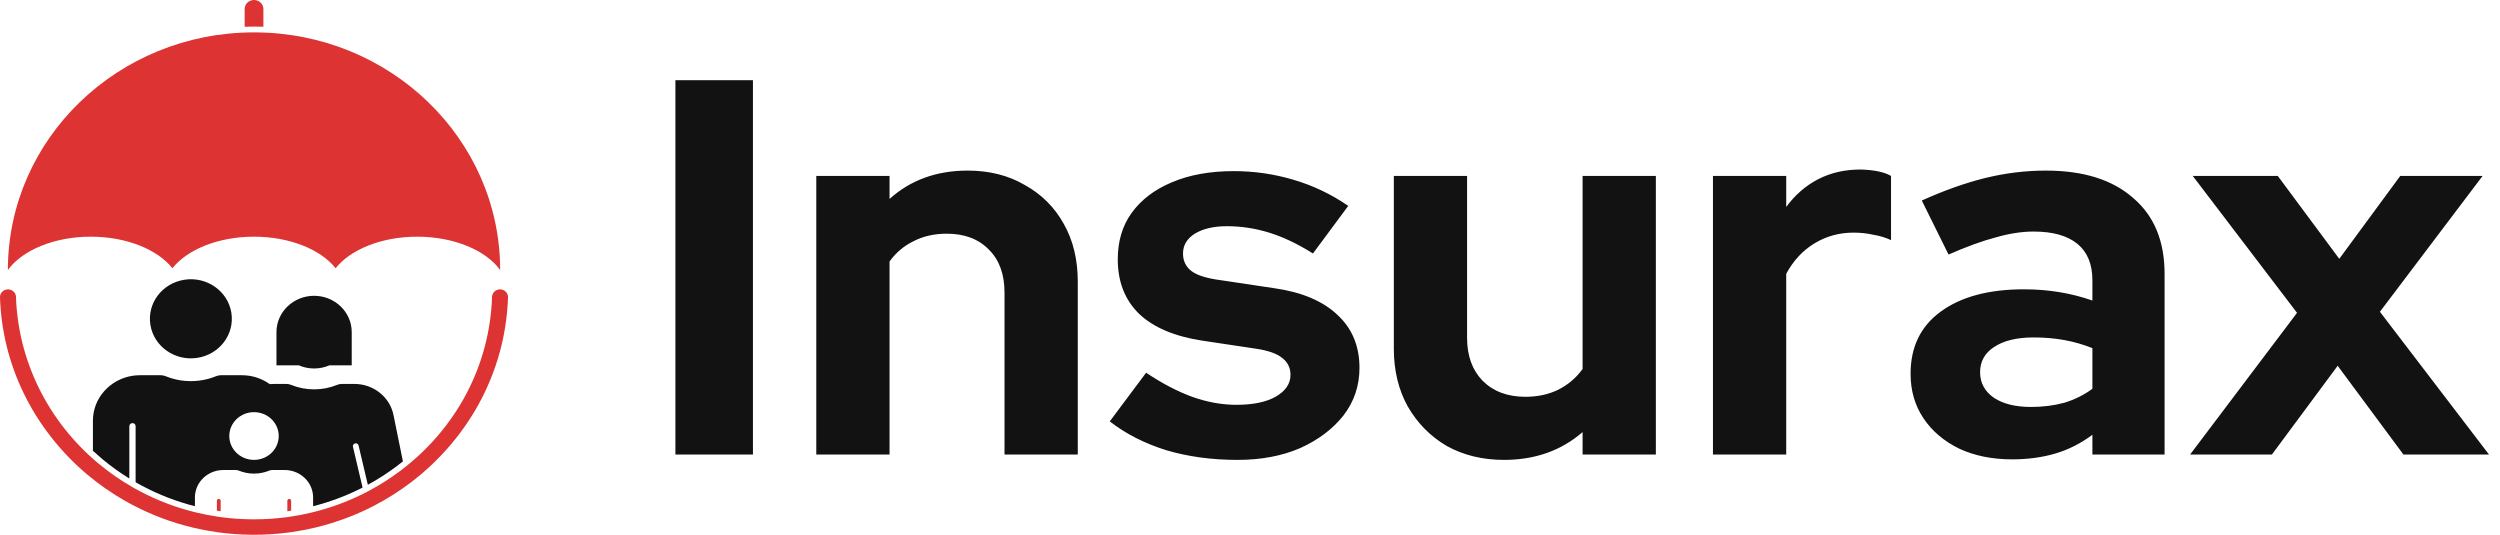 <svg width="187" height="40" viewBox="0 0 187 40" fill="none" xmlns="http://www.w3.org/2000/svg">
<path d="M50.52 34V6H56.32V34H50.52ZM61.058 34V13.16H66.538V14.88C68.112 13.467 70.058 12.76 72.378 12.76C74.005 12.76 75.432 13.12 76.658 13.84C77.912 14.533 78.885 15.507 79.578 16.76C80.272 17.987 80.618 19.427 80.618 21.08V34H75.138V21.88C75.138 20.52 74.752 19.453 73.978 18.68C73.205 17.88 72.152 17.48 70.818 17.48C69.885 17.48 69.058 17.667 68.338 18.04C67.618 18.387 67.018 18.893 66.538 19.56V34H61.058ZM92.569 34.4C90.649 34.4 88.876 34.16 87.249 33.68C85.623 33.173 84.209 32.453 83.009 31.52L85.729 27.88C86.929 28.68 88.076 29.28 89.169 29.68C90.289 30.08 91.396 30.28 92.489 30.28C93.716 30.28 94.689 30.08 95.409 29.68C96.156 29.253 96.529 28.707 96.529 28.04C96.529 27.507 96.316 27.08 95.889 26.76C95.489 26.44 94.836 26.213 93.929 26.08L89.929 25.48C87.849 25.16 86.276 24.493 85.209 23.48C84.143 22.44 83.609 21.08 83.609 19.4C83.609 18.04 83.956 16.88 84.649 15.92C85.369 14.933 86.369 14.173 87.649 13.64C88.956 13.08 90.503 12.8 92.289 12.8C93.809 12.8 95.289 13.013 96.729 13.44C98.196 13.867 99.569 14.52 100.849 15.4L98.209 18.96C97.063 18.24 95.969 17.72 94.929 17.4C93.889 17.08 92.836 16.92 91.769 16.92C90.783 16.92 89.983 17.107 89.369 17.48C88.783 17.853 88.489 18.347 88.489 18.96C88.489 19.52 88.703 19.96 89.129 20.28C89.556 20.6 90.289 20.827 91.329 20.96L95.329 21.56C97.383 21.853 98.956 22.52 100.049 23.56C101.143 24.573 101.689 25.893 101.689 27.52C101.689 28.853 101.289 30.04 100.489 31.08C99.689 32.093 98.609 32.907 97.249 33.52C95.889 34.107 94.329 34.4 92.569 34.4ZM112.498 34.4C110.898 34.4 109.471 34.053 108.218 33.36C106.991 32.64 106.018 31.653 105.298 30.4C104.604 29.147 104.258 27.707 104.258 26.08V13.16H109.738V25.28C109.738 26.613 110.124 27.68 110.898 28.48C111.698 29.28 112.764 29.68 114.098 29.68C115.004 29.68 115.818 29.507 116.538 29.16C117.284 28.787 117.898 28.267 118.378 27.6V13.16H123.858V34H118.378V32.32C116.778 33.707 114.818 34.4 112.498 34.4ZM128.129 34V13.16H133.609V15.48C134.275 14.573 135.075 13.88 136.009 13.4C136.942 12.92 137.995 12.68 139.169 12.68C140.182 12.707 140.942 12.867 141.449 13.16V17.96C141.049 17.773 140.609 17.64 140.129 17.56C139.649 17.453 139.155 17.4 138.649 17.4C137.582 17.4 136.609 17.667 135.729 18.2C134.849 18.733 134.142 19.493 133.609 20.48V34H128.129ZM150.511 34.36C149.018 34.36 147.698 34.093 146.551 33.56C145.404 33 144.511 32.24 143.871 31.28C143.231 30.32 142.911 29.213 142.911 27.96C142.911 25.96 143.658 24.413 145.151 23.32C146.671 22.2 148.751 21.64 151.391 21.64C153.204 21.64 154.911 21.92 156.511 22.48V20.96C156.511 19.76 156.138 18.853 155.391 18.24C154.644 17.627 153.551 17.32 152.111 17.32C151.231 17.32 150.284 17.467 149.271 17.76C148.258 18.027 147.084 18.453 145.751 19.04L143.751 15C145.404 14.253 146.978 13.693 148.471 13.32C149.991 12.947 151.511 12.76 153.031 12.76C155.831 12.76 158.004 13.44 159.551 14.8C161.124 16.133 161.911 18.027 161.911 20.48V34H156.511V32.52C155.658 33.16 154.738 33.627 153.751 33.92C152.764 34.213 151.684 34.36 150.511 34.36ZM148.111 27.84C148.111 28.64 148.458 29.28 149.151 29.76C149.844 30.213 150.764 30.44 151.911 30.44C152.818 30.44 153.658 30.333 154.431 30.12C155.204 29.88 155.898 29.533 156.511 29.08V26.04C155.844 25.773 155.151 25.573 154.431 25.44C153.711 25.307 152.938 25.24 152.111 25.24C150.858 25.24 149.871 25.48 149.151 25.96C148.458 26.413 148.111 27.04 148.111 27.84ZM163.818 34L171.818 23.4L164.018 13.16H170.378L174.978 19.36L179.538 13.16H185.698L178.018 23.32L186.178 34H179.778L174.858 27.36L169.938 34H163.818Z" fill="#121212"/>
<path d="M19 1.989C19.235 1.989 19.469 1.993 19.702 2.001V0.677C19.702 0.303 19.388 0 19 0C18.613 0 18.299 0.303 18.299 0.677V2.001C18.532 1.993 18.766 1.989 19 1.989Z" fill="#DD3333"/>
<path d="M6.794 17.704C9.471 17.704 11.787 18.666 12.897 20.064C14.007 18.666 16.323 17.704 19 17.704C21.678 17.704 23.994 18.666 25.104 20.064C26.214 18.666 28.529 17.704 31.207 17.704C33.969 17.704 36.346 18.727 37.412 20.197C37.41 10.38 29.168 2.422 19 2.422C8.833 2.422 0.591 10.38 0.589 20.197C1.654 18.727 4.032 17.704 6.794 17.704Z" fill="#DD3333"/>
<path d="M23.495 27.562C23.901 27.562 24.287 27.479 24.635 27.329H26.309V24.82H26.309C26.296 23.33 25.041 22.126 23.495 22.126C21.948 22.126 20.694 23.33 20.68 24.82H20.68V27.329H22.355C22.703 27.479 23.089 27.562 23.495 27.562Z" fill="#121212"/>
<path d="M9.674 35.792V31.881C9.674 31.758 9.773 31.653 9.901 31.648C10.034 31.644 10.144 31.747 10.144 31.875V36.071C10.164 36.083 10.184 36.094 10.205 36.106C10.35 36.189 10.499 36.27 10.647 36.349C11.89 37.009 13.212 37.518 14.58 37.865V37.21C14.58 36.188 15.353 35.342 16.365 35.184C16.476 35.167 16.59 35.158 16.705 35.158H17.638C17.716 35.158 17.793 35.174 17.866 35.203C17.866 35.203 17.866 35.204 17.866 35.204C18.226 35.351 18.608 35.425 19 35.425C19.392 35.425 19.774 35.351 20.134 35.204C20.134 35.204 20.134 35.203 20.135 35.203C20.207 35.174 20.284 35.158 20.362 35.158H21.295C21.411 35.158 21.524 35.167 21.635 35.184C22.647 35.342 23.42 36.188 23.42 37.21V37.865C24.617 37.561 25.781 37.133 26.884 36.589C26.964 36.55 27.042 36.51 27.12 36.47L26.4 33.414C26.374 33.302 26.447 33.19 26.563 33.165C26.679 33.139 26.795 33.209 26.821 33.322L27.514 36.262C28.282 35.844 29.023 35.366 29.718 34.839C29.86 34.731 29.999 34.622 30.137 34.511L29.434 31.044C29.16 29.692 27.934 28.718 26.509 28.718H25.569C25.449 28.718 25.332 28.741 25.222 28.787C25.222 28.787 25.221 28.787 25.221 28.787C24.673 29.011 24.092 29.124 23.495 29.124C22.897 29.124 22.316 29.011 21.769 28.787C21.768 28.787 21.768 28.787 21.767 28.787C21.657 28.741 21.54 28.718 21.421 28.718H20.481C20.378 28.718 20.276 28.723 20.175 28.733C19.733 28.416 19.211 28.197 18.644 28.109C18.46 28.081 18.272 28.066 18.08 28.066H16.534C16.404 28.066 16.276 28.092 16.157 28.141C16.156 28.141 16.156 28.141 16.155 28.142C15.559 28.385 14.927 28.508 14.276 28.508C13.626 28.508 12.993 28.385 12.398 28.142C12.397 28.141 12.396 28.141 12.396 28.141C12.277 28.092 12.149 28.066 12.019 28.066H10.472C10.281 28.066 10.092 28.081 9.909 28.109C8.232 28.37 6.95 29.774 6.95 31.467V33.719C7.173 33.926 7.401 34.127 7.635 34.324C8.276 34.859 8.959 35.351 9.674 35.792ZM19 30.829C20.021 30.829 20.849 31.628 20.849 32.614C20.849 33.6 20.021 34.399 19 34.399C17.979 34.399 17.151 33.6 17.151 32.614C17.151 31.628 17.979 30.829 19 30.829Z" fill="#121212"/>
<path d="M16.36 37.32C16.284 37.322 16.223 37.385 16.223 37.46V38.199C16.276 38.208 16.328 38.215 16.38 38.223C16.422 38.229 16.464 38.235 16.507 38.241V37.456C16.507 37.379 16.441 37.317 16.36 37.32Z" fill="#DD3333"/>
<path d="M21.63 37.32C21.553 37.322 21.493 37.385 21.493 37.46V38.241C21.537 38.235 21.579 38.229 21.62 38.223C21.672 38.215 21.725 38.208 21.777 38.199V37.456C21.777 37.379 21.711 37.317 21.63 37.32Z" fill="#DD3333"/>
<path d="M14.764 26.767C16.434 26.508 17.571 24.99 17.303 23.376C17.034 21.763 15.462 20.665 13.791 20.925C12.12 21.184 10.983 22.702 11.252 24.316C11.521 25.929 13.093 27.027 14.764 26.767Z" fill="#121212"/>
<path d="M19 40C18.958 40 18.916 40 18.875 40C18.824 39.999 18.773 39.999 18.722 39.998C17.958 39.988 17.186 39.932 16.427 39.833C16.322 39.819 16.226 39.806 16.134 39.792C15.562 39.709 14.991 39.599 14.437 39.467C12.841 39.088 11.3 38.507 9.856 37.74C9.694 37.654 9.53 37.565 9.371 37.474C8.377 36.909 7.431 36.253 6.559 35.523C4.546 33.839 2.889 31.722 1.766 29.401C0.675 27.143 0.082 24.737 0 22.24C-0.01 21.914 0.26 21.644 0.598 21.644C0.919 21.644 1.185 21.889 1.195 22.199C1.355 26.987 3.575 31.5 7.342 34.651C8.159 35.334 9.046 35.95 9.977 36.479C10.127 36.564 10.279 36.648 10.431 36.728C11.784 37.447 13.228 37.991 14.723 38.346C15.242 38.47 15.777 38.573 16.313 38.651C16.399 38.664 16.489 38.676 16.587 38.689C17.298 38.782 18.023 38.834 18.741 38.843C18.79 38.844 18.836 38.845 18.883 38.845C18.922 38.846 18.961 38.846 19 38.846C19.807 38.846 20.618 38.793 21.413 38.689C21.511 38.676 21.601 38.664 21.687 38.651C22.223 38.573 22.758 38.47 23.276 38.346C24.595 38.033 25.877 37.571 27.088 36.974C27.218 36.911 27.346 36.846 27.469 36.781C28.353 36.319 29.202 35.781 29.995 35.179C34.177 32.007 36.638 27.302 36.805 22.201C36.815 21.89 37.08 21.644 37.402 21.644C37.741 21.644 38.011 21.915 38 22.242C37.958 23.478 37.789 24.706 37.496 25.901C37.164 27.249 36.672 28.562 36.032 29.804C34.782 32.234 32.949 34.406 30.733 36.087C29.887 36.729 28.981 37.303 28.039 37.795C27.908 37.865 27.77 37.935 27.631 38.003C26.339 38.64 24.97 39.133 23.563 39.467C23.009 39.599 22.438 39.709 21.866 39.792C21.774 39.806 21.678 39.819 21.573 39.833C20.726 39.944 19.86 40 19 40Z" fill="#DD3333"/>
</svg>
